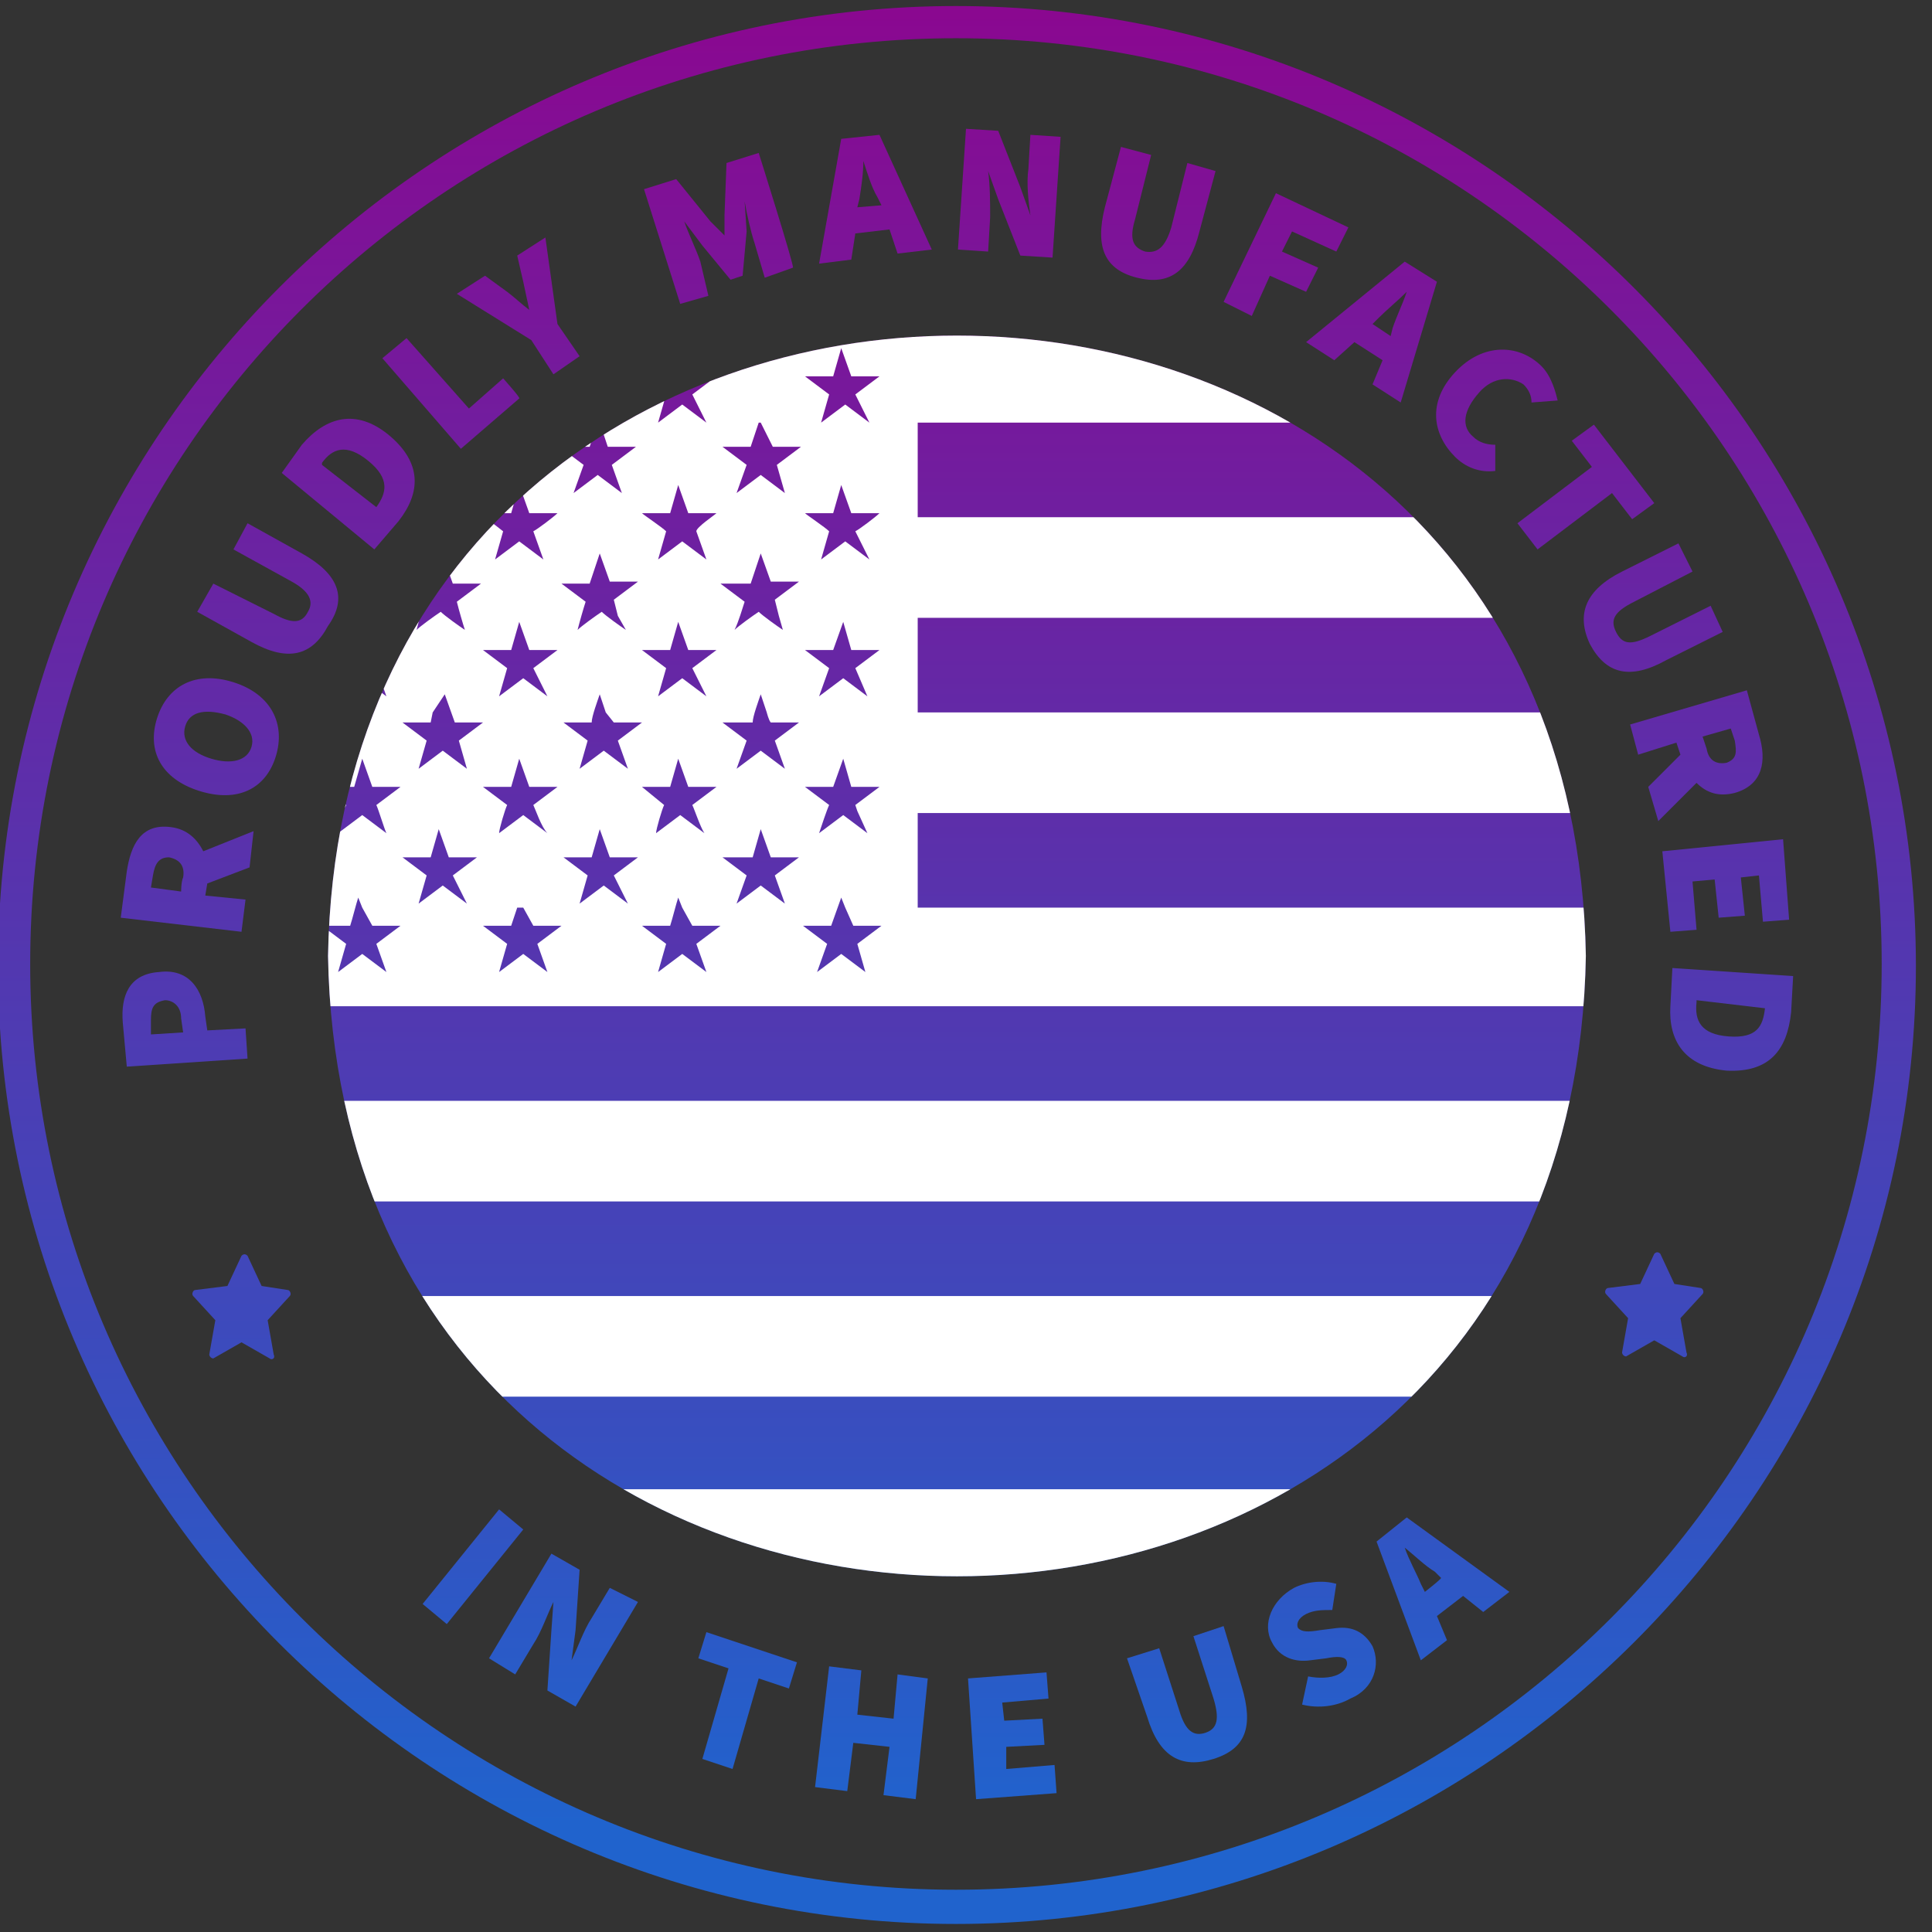 <?xml version="1.0" encoding="utf-8"?>
<!-- Generator: Adobe Illustrator 27.8.0, SVG Export Plug-In . SVG Version: 6.00 Build 0)  -->
<svg version="1.1" id="Layer_1" xmlns="http://www.w3.org/2000/svg" xmlns:xlink="http://www.w3.org/1999/xlink" x="0px" y="0px"
	 viewBox="0 0 96 96" style="enable-background:new 0 0 96 96;" xml:space="preserve">
<rect x="0" y="0" width="96" height="96" fill="#333333" stroke="none"/>
<style type="text/css">
	.st0{fill:url(#SVGID_1_);}
	.st1{fill:url(#SVGID_00000038412789358979934190000010043786738637756350_);}
	.st2{fill:url(#SVGID_00000072959798364752252690000010298853109623867827_);}
	.st3{fill:url(#SVGID_00000181769211816220270280000008791203718596712081_);}
	.st4{fill:url(#SVGID_00000181085479589001009560000008513110437397547154_);}
	.st5{fill:url(#SVGID_00000099636240430972717200000012116952778320669352_);}
	.st6{fill:url(#SVGID_00000163793821396105727920000002894789655653900959_);}
	.st7{fill:url(#SVGID_00000065073579551123958650000015508791282580360350_);}
	.st8{fill:url(#SVGID_00000048468984076758144580000004734066645319479997_);}
	.st9{fill:url(#SVGID_00000062880811340300033110000007347346963652216761_);}
	.st10{fill:url(#SVGID_00000171704111560535364690000012231452510311981501_);}
	.st11{fill:url(#SVGID_00000157278454948622229970000015083417721211187095_);}
	.st12{fill:url(#SVGID_00000027579454098216880220000014516558924107839935_);}
	.st13{fill:url(#SVGID_00000164478696667233957670000010428221871126267779_);}
	.st14{fill:url(#SVGID_00000062876420680460889490000018023277354636406697_);}
	.st15{fill:url(#SVGID_00000018220707725681999650000018320941196059308928_);}
	.st16{fill:url(#SVGID_00000180345016976797793140000011884860212957548451_);}
	.st17{fill:url(#SVGID_00000004522556080361960990000011262355599272703666_);}
	.st18{fill:url(#SVGID_00000152956361204778008170000002096762418231887037_);}
	.st19{fill:url(#SVGID_00000083796971797267357190000001466180558617682109_);}
	.st20{fill:url(#SVGID_00000104708450387110513000000013448067363146766763_);}
	.st21{fill:url(#SVGID_00000080208812045657981030000009677252608377132961_);}
	.st22{fill:url(#SVGID_00000011741138603868248920000016714865083489237172_);}
	.st23{fill:url(#SVGID_00000070095099893081431910000013268386061868945849_);}
	.st24{fill:url(#SVGID_00000096776761849977569910000014695797577615158665_);}
	.st25{fill:url(#SVGID_00000047782136640222116210000018223168890355645582_);}
	.st26{fill:url(#SVGID_00000131362219503095122260000009383144144303668611_);}
	.st27{fill:url(#SVGID_00000162348900244075489260000014132109990245480342_);}
	.st28{fill:url(#SVGID_00000173841083751936788780000017654676890467158185_);}
	.st29{fill:url(#SVGID_00000039117623826295529440000015714293663255918776_);}
	.st30{clip-path:url(#SVGID_00000018209098979212768020000001009968699027116712_);}
	.st31{fill:#FFFFFF;}
</style>
<g>
	<linearGradient id="SVGID_1_" gradientUnits="userSpaceOnUse" x1="47.534" y1="-1.196" x2="47.534" y2="90.793">
		<stop  offset="0" style="stop-color:#8C068F"/>
		<stop  offset="1" style="stop-color:#2063CD"/>
	</linearGradient>
	<path class="st0" d="M47.5,0.3C21.3,0.3-0.1,21.7-0.1,48s21.4,47.6,47.6,47.6S95.2,74.2,95.2,48S73.8,0.3,47.5,0.3z M47.5,93.9
		c-25.3,0-46-20.6-46-46s20.6-46,46-46s46,20.6,46,46S72.9,93.9,47.5,93.9z"/>
	<g>
		
			<linearGradient id="SVGID_00000119089224610734117530000018442881483663203200_" gradientUnits="userSpaceOnUse" x1="9.229" y1="-1.196" x2="9.229" y2="90.793">
			<stop  offset="0" style="stop-color:#8C068F"/>
			<stop  offset="1" style="stop-color:#2063CD"/>
		</linearGradient>
		<path style="fill:url(#SVGID_00000119089224610734117530000018442881483663203200_);" d="M12.2,51.1l-1.9,0.1l-0.1-0.7
			c-0.1-1.3-0.8-2.4-2.3-2.2c-1.5,0.1-1.9,1.2-1.8,2.5L6.3,53l6-0.4L12.2,51.1L12.2,51.1z M7.5,51.4l0-0.7c0-0.6,0.1-0.9,0.7-1
			C8.6,49.7,9,50,9,50.6l0.1,0.7L7.5,51.4L7.5,51.4z"/>
		
			<linearGradient id="SVGID_00000182516100351694807980000009328357435726581437_" gradientUnits="userSpaceOnUse" x1="9.332" y1="-1.196" x2="9.332" y2="90.793">
			<stop  offset="0" style="stop-color:#8C068F"/>
			<stop  offset="1" style="stop-color:#2063CD"/>
		</linearGradient>
		<path style="fill:url(#SVGID_00000182516100351694807980000009328357435726581437_);" d="M12.4,43.1l0.2-1.8l-2.5,1
			c-0.3-0.6-0.8-1.1-1.6-1.2c-1.5-0.2-2,0.9-2.2,2.2l-0.3,2.3l6,0.7l0.2-1.6l-2-0.2l0.1-0.6C10.3,43.9,12.4,43.1,12.4,43.1z M9,44.3
			l-1.5-0.2l0.1-0.6c0.1-0.6,0.3-0.9,0.8-0.9c0.5,0.1,0.8,0.4,0.7,1C9,43.8,9,44.3,9,44.3z"/>
		
			<linearGradient id="SVGID_00000005966400050799879830000013629928638198350517_" gradientUnits="userSpaceOnUse" x1="10.79" y1="-1.196" x2="10.79" y2="90.793">
			<stop  offset="0" style="stop-color:#8C068F"/>
			<stop  offset="1" style="stop-color:#2063CD"/>
		</linearGradient>
		<path style="fill:url(#SVGID_00000005966400050799879830000013629928638198350517_);" d="M11.6,33.9c-1.9-0.6-3.3,0.2-3.8,1.8
			s0.2,3,2.1,3.6c1.9,0.6,3.3-0.1,3.8-1.7S13.5,34.5,11.6,33.9z M12.5,37.1c-0.2,0.7-1,0.9-2,0.6c-1-0.3-1.5-0.9-1.3-1.6
			c0.2-0.7,0.9-0.9,2-0.6C12.1,35.8,12.7,36.4,12.5,37.1L12.5,37.1z"/>
		
			<linearGradient id="SVGID_00000075148772963467399540000003812780207034424961_" gradientUnits="userSpaceOnUse" x1="13.353" y1="-1.196" x2="13.353" y2="90.793">
			<stop  offset="0" style="stop-color:#8C068F"/>
			<stop  offset="1" style="stop-color:#2063CD"/>
		</linearGradient>
		<path style="fill:url(#SVGID_00000075148772963467399540000003812780207034424961_);" d="M15,27.5l-2.7-1.5l-0.7,1.3l2.9,1.6
			c0.9,0.5,1.1,1,0.8,1.5c-0.3,0.6-0.8,0.6-1.7,0.1L10.6,29l-0.8,1.4l2.7,1.5c1.8,1,3,0.7,3.8-0.8C17.3,29.7,16.8,28.5,15,27.5z"/>
		
			<linearGradient id="SVGID_00000177463985521035139060000012248551993075901586_" gradientUnits="userSpaceOnUse" x1="17.285" y1="-1.196" x2="17.285" y2="90.793">
			<stop  offset="0" style="stop-color:#8C068F"/>
			<stop  offset="1" style="stop-color:#2063CD"/>
		</linearGradient>
		<path style="fill:url(#SVGID_00000177463985521035139060000012248551993075901586_);" d="M19.3,21.6c-1.6-1.3-3.1-0.9-4.3,0.5
			L14,23.5l4.6,3.8l1.2-1.4C20.9,24.5,21,23,19.3,21.6z M18.7,25.2L18.7,25.2L16,23.1L16,23c0.5-0.7,1.2-1,2.3-0.1
			C19.4,23.8,19.2,24.5,18.7,25.2z"/>
		
			<linearGradient id="SVGID_00000146459078449931313340000010170086870369490323_" gradientUnits="userSpaceOnUse" x1="22.455" y1="-1.196" x2="22.455" y2="90.793">
			<stop  offset="0" style="stop-color:#8C068F"/>
			<stop  offset="1" style="stop-color:#2063CD"/>
		</linearGradient>
		<path style="fill:url(#SVGID_00000146459078449931313340000010170086870369490323_);" d="M25,18.8l-1.7,1.5l-3.1-3.5l-1.2,1
			l3.9,4.5l2.9-2.5C25.9,19.8,25,18.8,25,18.8z"/>
		
			<linearGradient id="SVGID_00000093893068187718433200000005550927515470139046_" gradientUnits="userSpaceOnUse" x1="25.779" y1="-1.196" x2="25.779" y2="90.793">
			<stop  offset="0" style="stop-color:#8C068F"/>
			<stop  offset="1" style="stop-color:#2063CD"/>
		</linearGradient>
		<path style="fill:url(#SVGID_00000093893068187718433200000005550927515470139046_);" d="M27.7,16.1l-0.6-4.3l-1.4,0.9L26,14
			c0.1,0.5,0.2,0.9,0.3,1.4l0,0c-0.4-0.3-0.7-0.6-1.1-0.9l-1.1-0.8l-1.4,0.9l3.7,2.3l1.1,1.7l1.3-0.9L27.7,16.1L27.7,16.1z"/>
		
			<linearGradient id="SVGID_00000011751962156769281870000016409246362389977264_" gradientUnits="userSpaceOnUse" x1="35.792" y1="-1.196" x2="35.792" y2="90.793">
			<stop  offset="0" style="stop-color:#8C068F"/>
			<stop  offset="1" style="stop-color:#2063CD"/>
		</linearGradient>
		<path style="fill:url(#SVGID_00000011751962156769281870000016409246362389977264_);" d="M37.7,7.6l-1.6,0.5L36,10.7l0,1h0
			L35.3,11l-1.7-2.1l-1.6,0.5l1.8,5.7l1.4-0.4L34.8,13c-0.2-0.6-0.6-1.4-0.8-2h0l0.9,1.2l1.4,1.7l0.6-0.2l0.2-2.2L37,10h0
			c0.1,0.6,0.3,1.5,0.5,2.1l0.5,1.7l1.4-0.5C39.5,13.3,37.7,7.6,37.7,7.6z"/>
		
			<linearGradient id="SVGID_00000078022021890014296880000012032478415324359297_" gradientUnits="userSpaceOnUse" x1="43.434" y1="-1.196" x2="43.434" y2="90.793">
			<stop  offset="0" style="stop-color:#8C068F"/>
			<stop  offset="1" style="stop-color:#2063CD"/>
		</linearGradient>
		<path style="fill:url(#SVGID_00000078022021890014296880000012032478415324359297_);" d="M43.7,6.7l-1.9,0.2l-1.1,6.2l1.6-0.2
			l0.2-1.3l1.7-0.2l0.4,1.2l1.7-0.2L43.7,6.7L43.7,6.7z M42.6,10.3l0.1-0.4c0.1-0.6,0.2-1.3,0.2-1.9h0c0.2,0.6,0.4,1.3,0.7,1.8
			l0.2,0.4L42.6,10.3z"/>
		
			<linearGradient id="SVGID_00000103259942487881561920000015162747360736434849_" gradientUnits="userSpaceOnUse" x1="50.06" y1="-1.196" x2="50.06" y2="90.793">
			<stop  offset="0" style="stop-color:#8C068F"/>
			<stop  offset="1" style="stop-color:#2063CD"/>
		</linearGradient>
		<path style="fill:url(#SVGID_00000103259942487881561920000015162747360736434849_);" d="M51.2,6.7l-0.1,1.7
			c-0.1,0.7,0,1.6,0.1,2.3h0l-0.5-1.4l-1.1-2.8l-1.6-0.1l-0.4,6l1.5,0.1l0.1-1.7c0-0.7,0-1.6-0.1-2.3h0l0.5,1.4l1.1,2.8l1.6,0.1
			l0.4-6C52.7,6.8,51.2,6.7,51.2,6.7z"/>
		
			<linearGradient id="SVGID_00000088844248630124632280000006657612506926738607_" gradientUnits="userSpaceOnUse" x1="57.648" y1="-1.196" x2="57.648" y2="90.793">
			<stop  offset="0" style="stop-color:#8C068F"/>
			<stop  offset="1" style="stop-color:#2063CD"/>
		</linearGradient>
		<path style="fill:url(#SVGID_00000088844248630124632280000006657612506926738607_);" d="M59,8.1l-0.8,3.2c-0.3,1-0.7,1.3-1.3,1.2
			c-0.6-0.2-0.8-0.6-0.5-1.6l0.8-3.2l-1.5-0.4l-0.8,3c-0.5,2,0,3.1,1.6,3.5c1.6,0.4,2.6-0.3,3.1-2.3l0.8-3L59,8.1z"/>
		
			<linearGradient id="SVGID_00000040535550966692426300000006972804985507284898_" gradientUnits="userSpaceOnUse" x1="63.871" y1="-1.196" x2="63.871" y2="90.793">
			<stop  offset="0" style="stop-color:#8C068F"/>
			<stop  offset="1" style="stop-color:#2063CD"/>
		</linearGradient>
		<path style="fill:url(#SVGID_00000040535550966692426300000006972804985507284898_);" d="M66.4,12.5l0.6-1.2l-3.6-1.7L60.8,15
			l1.4,0.7l0.9-2l1.8,0.8l0.6-1.2l-1.8-0.8l0.5-1L66.4,12.5L66.4,12.5z"/>
		
			<linearGradient id="SVGID_00000139995842039546704900000012587533460612442254_" gradientUnits="userSpaceOnUse" x1="68.16" y1="-1.196" x2="68.16" y2="90.793">
			<stop  offset="0" style="stop-color:#8C068F"/>
			<stop  offset="1" style="stop-color:#2063CD"/>
		</linearGradient>
		<path style="fill:url(#SVGID_00000139995842039546704900000012587533460612442254_);" d="M69.8,13l-4.9,4l1.4,0.9l1-0.9l1.4,0.9
			l-0.5,1.2l1.4,0.9l1.8-6L69.8,13L69.8,13z M69.2,16.3l-0.1,0.4l-0.9-0.6l0.3-0.3c0.4-0.4,1-0.9,1.4-1.3l0,0
			C69.7,15.1,69.4,15.7,69.2,16.3z"/>
		
			<linearGradient id="SVGID_00000029009978216829712130000018429891017274508427_" gradientUnits="userSpaceOnUse" x1="74.332" y1="-1.196" x2="74.332" y2="90.793">
			<stop  offset="0" style="stop-color:#8C068F"/>
			<stop  offset="1" style="stop-color:#2063CD"/>
		</linearGradient>
		<path style="fill:url(#SVGID_00000029009978216829712130000018429891017274508427_);" d="M76.6,18.2c-1.1-1.1-2.9-1.2-4.3,0.3
			c-1.4,1.5-1.1,3.1,0,4.2c0.5,0.5,1.2,0.8,2,0.7l0-1.3c-0.4,0-0.8-0.1-1.1-0.4c-0.6-0.5-0.5-1.3,0.3-2.2c0.7-0.8,1.6-0.8,2.2-0.4
			c0.3,0.3,0.4,0.6,0.4,0.9l1.3-0.1C77.3,19.5,77.1,18.7,76.6,18.2z"/>
		
			<linearGradient id="SVGID_00000084529157605551372300000013452937000535187859_" gradientUnits="userSpaceOnUse" x1="78.71" y1="-1.196" x2="78.71" y2="90.793">
			<stop  offset="0" style="stop-color:#8C068F"/>
			<stop  offset="1" style="stop-color:#2063CD"/>
		</linearGradient>
		<path style="fill:url(#SVGID_00000084529157605551372300000013452937000535187859_);" d="M79.2,21.1l-1.1,0.8l1,1.3L75.4,26l1,1.3
			l3.7-2.8l1,1.3l1.1-0.8L79.2,21.1L79.2,21.1z"/>
		
			<linearGradient id="SVGID_00000085243066101201283050000009741639630275922327_" gradientUnits="userSpaceOnUse" x1="82.21" y1="-1.196" x2="82.21" y2="90.793">
			<stop  offset="0" style="stop-color:#8C068F"/>
			<stop  offset="1" style="stop-color:#2063CD"/>
		</linearGradient>
		<path style="fill:url(#SVGID_00000085243066101201283050000009741639630275922327_);" d="M85,30.1L82,31.6c-1,0.5-1.4,0.4-1.7-0.2
			c-0.3-0.6-0.1-1,0.9-1.5l2.9-1.5l-0.7-1.4l-2.8,1.4c-1.8,0.9-2.3,2.1-1.6,3.6c0.8,1.5,2,1.8,3.8,0.8l2.8-1.4L85,30.1L85,30.1z"/>
		
			<linearGradient id="SVGID_00000050643279856975057990000007517250919329949835_" gradientUnits="userSpaceOnUse" x1="84.282" y1="-1.196" x2="84.282" y2="90.793">
			<stop  offset="0" style="stop-color:#8C068F"/>
			<stop  offset="1" style="stop-color:#2063CD"/>
		</linearGradient>
		<path style="fill:url(#SVGID_00000050643279856975057990000007517250919329949835_);" d="M87.4,36.5l-0.6-2.2L81,36l0.4,1.5
			l1.9-0.6l0.2,0.6l-1.6,1.6l0.5,1.7l1.9-1.9c0.5,0.5,1.1,0.7,1.9,0.5C87.6,39,87.8,37.8,87.4,36.5z M85.8,37.9
			c-0.5,0.1-0.9-0.1-1-0.7l-0.2-0.6l1.4-0.4l0.2,0.6C86.3,37.4,86.3,37.7,85.8,37.9z"/>
		
			<linearGradient id="SVGID_00000012453318027808527020000010436753737166858653_" gradientUnits="userSpaceOnUse" x1="85.781" y1="-1.196" x2="85.781" y2="90.793">
			<stop  offset="0" style="stop-color:#8C068F"/>
			<stop  offset="1" style="stop-color:#2063CD"/>
		</linearGradient>
		<path style="fill:url(#SVGID_00000012453318027808527020000010436753737166858653_);" d="M88.6,41.7l-6,0.6l0.4,4l1.3-0.1
			l-0.2-2.4l1.1-0.1l0.2,1.9l1.3-0.1l-0.2-1.9l0.9-0.1l0.2,2.3l1.3-0.1L88.6,41.7L88.6,41.7z"/>
		
			<linearGradient id="SVGID_00000028300307997054428500000014559907828751336323_" gradientUnits="userSpaceOnUse" x1="85.994" y1="-1.196" x2="85.994" y2="90.793">
			<stop  offset="0" style="stop-color:#8C068F"/>
			<stop  offset="1" style="stop-color:#2063CD"/>
		</linearGradient>
		<path style="fill:url(#SVGID_00000028300307997054428500000014559907828751336323_);" d="M83.1,48.1l-0.1,1.9
			c-0.1,1.7,0.7,3,2.8,3.2c2.1,0.1,3-1,3.2-2.9l0.1-1.8C89.1,48.5,83.1,48.1,83.1,48.1z M87.7,50.1c-0.1,0.9-0.4,1.5-1.8,1.4
			c-1.4-0.1-1.7-0.8-1.6-1.7v-0.1L87.7,50.1L87.7,50.1L87.7,50.1z"/>
	</g>
	<g>
		
			<linearGradient id="SVGID_00000056409978377067350750000002450934553638528920_" gradientUnits="userSpaceOnUse" x1="23.491" y1="-1.196" x2="23.491" y2="90.793">
			<stop  offset="0" style="stop-color:#8C068F"/>
			<stop  offset="1" style="stop-color:#2063CD"/>
		</linearGradient>
		<path style="fill:url(#SVGID_00000056409978377067350750000002450934553638528920_);" d="M24.8,75L21,79.7l1.2,1L26,76L24.8,75z"
			/>
		
			<linearGradient id="SVGID_00000135662912572782144550000012910369358202818977_" gradientUnits="userSpaceOnUse" x1="28.024" y1="-1.196" x2="28.024" y2="90.793">
			<stop  offset="0" style="stop-color:#8C068F"/>
			<stop  offset="1" style="stop-color:#2063CD"/>
		</linearGradient>
		<path style="fill:url(#SVGID_00000135662912572782144550000012910369358202818977_);" d="M30.3,78.9l-0.9,1.5
			c-0.4,0.6-0.7,1.5-1,2.1l0,0l0.2-1.5l0.2-3l-1.4-0.8l-3.1,5.2l1.3,0.8l0.9-1.5c0.4-0.6,0.7-1.5,1-2.1l0,0L27.4,81l-0.2,3l1.4,0.8
			l3.1-5.2L30.3,78.9L30.3,78.9z"/>
		
			<linearGradient id="SVGID_00000007417490063540735390000004042991742894908844_" gradientUnits="userSpaceOnUse" x1="37.172" y1="-1.196" x2="37.172" y2="90.793">
			<stop  offset="0" style="stop-color:#8C068F"/>
			<stop  offset="1" style="stop-color:#2063CD"/>
		</linearGradient>
		<path style="fill:url(#SVGID_00000007417490063540735390000004042991742894908844_);" d="M35.1,81.1l-0.4,1.3l1.5,0.5l-1.3,4.5
			l1.5,0.5l1.3-4.5l1.5,0.5l0.4-1.3L35.1,81.1L35.1,81.1z"/>
		
			<linearGradient id="SVGID_00000140710706280449095450000000725948006894067624_" gradientUnits="userSpaceOnUse" x1="43.346" y1="-1.196" x2="43.346" y2="90.793">
			<stop  offset="0" style="stop-color:#8C068F"/>
			<stop  offset="1" style="stop-color:#2063CD"/>
		</linearGradient>
		<path style="fill:url(#SVGID_00000140710706280449095450000000725948006894067624_);" d="M44.6,83.2l-0.2,2.2l-1.8-0.2l0.2-2.2
			l-1.6-0.2l-0.7,6l1.6,0.2l0.3-2.4l1.8,0.2l-0.3,2.4l1.6,0.2l0.6-6L44.6,83.2z"/>
		
			<linearGradient id="SVGID_00000050654609087678250340000016638471036207997880_" gradientUnits="userSpaceOnUse" x1="50.32" y1="-1.196" x2="50.32" y2="90.793">
			<stop  offset="0" style="stop-color:#8C068F"/>
			<stop  offset="1" style="stop-color:#2063CD"/>
		</linearGradient>
		<path style="fill:url(#SVGID_00000050654609087678250340000016638471036207997880_);" d="M52.4,87.7L50,87.9L50,86.8l1.9-0.1
			l-0.1-1.3l-1.9,0.1l-0.1-0.9l2.3-0.2L52,83.1l-3.9,0.3l0.4,6l4-0.3L52.4,87.7L52.4,87.7z"/>
		
			<linearGradient id="SVGID_00000141439820219486563170000009389493951407739821_" gradientUnits="userSpaceOnUse" x1="58.972" y1="-1.196" x2="58.972" y2="90.793">
			<stop  offset="0" style="stop-color:#8C068F"/>
			<stop  offset="1" style="stop-color:#2063CD"/>
		</linearGradient>
		<path style="fill:url(#SVGID_00000141439820219486563170000009389493951407739821_);" d="M61.7,83.8l-0.9-3l-1.5,0.5l1,3.1
			c0.3,1,0.2,1.5-0.4,1.7c-0.6,0.2-1-0.1-1.3-1.1l-1-3.1L56,82.4l1,2.9c0.6,2,1.7,2.6,3.3,2.1C61.9,86.9,62.3,85.8,61.7,83.8
			L61.7,83.8z"/>
		
			<linearGradient id="SVGID_00000016785380535437460130000006364680094026841007_" gradientUnits="userSpaceOnUse" x1="65.647" y1="-1.196" x2="65.647" y2="90.793">
			<stop  offset="0" style="stop-color:#8C068F"/>
			<stop  offset="1" style="stop-color:#2063CD"/>
		</linearGradient>
		<path style="fill:url(#SVGID_00000016785380535437460130000006364680094026841007_);" d="M68.2,81.8c-0.4-0.7-1-1-1.8-0.9L65.6,81
			c-0.6,0.1-0.9,0.1-1.1-0.1c-0.1-0.2,0-0.5,0.4-0.7c0.4-0.2,0.8-0.2,1.3-0.2l0.2-1.3c-0.7-0.2-1.5-0.1-2.1,0.2
			c-1.1,0.6-1.6,1.8-1.1,2.7c0.4,0.8,1.2,1,1.9,0.9l0.8-0.1c0.5-0.1,0.9-0.1,1,0.1c0.1,0.2,0,0.5-0.4,0.7c-0.4,0.2-1,0.2-1.5,0.1
			l-0.3,1.4c0.8,0.2,1.7,0.1,2.4-0.3C68.3,83.9,68.6,82.7,68.2,81.8z"/>
		
			<linearGradient id="SVGID_00000171713433142361586520000016485260733376276373_" gradientUnits="userSpaceOnUse" x1="71.673" y1="-1.196" x2="71.673" y2="90.793">
			<stop  offset="0" style="stop-color:#8C068F"/>
			<stop  offset="1" style="stop-color:#2063CD"/>
		</linearGradient>
		<path style="fill:url(#SVGID_00000171713433142361586520000016485260733376276373_);" d="M69.9,75.4l-1.5,1.2l2.2,5.9l1.3-1
			l-0.5-1.2l1.3-1l1,0.8l1.3-1L69.9,75.4L69.9,75.4z M70.8,79.1l-0.2-0.4c-0.2-0.5-0.6-1.2-0.8-1.8l0,0c0.5,0.4,1,0.9,1.5,1.2
			l0.3,0.3C71.7,78.4,70.8,79.1,70.8,79.1z"/>
	</g>
	
		<linearGradient id="SVGID_00000165211804856567858970000010005144110942290604_" gradientUnits="userSpaceOnUse" x1="12.156" y1="-1.196" x2="12.156" y2="90.793">
		<stop  offset="0" style="stop-color:#8C068F"/>
		<stop  offset="1" style="stop-color:#2063CD"/>
	</linearGradient>
	<path style="fill:url(#SVGID_00000165211804856567858970000010005144110942290604_);" d="M13,63.9l-0.7-1.5c-0.1-0.1-0.2-0.1-0.3,0
		l-0.7,1.5l-1.6,0.2c-0.1,0-0.2,0.2-0.1,0.3l1.1,1.2l-0.3,1.7c0,0.1,0.1,0.2,0.2,0.2l1.4-0.8l1.4,0.8c0.1,0.1,0.3,0,0.2-0.2
		l-0.3-1.7l1.1-1.2c0.1-0.1,0-0.3-0.1-0.3L13,63.9L13,63.9z"/>
	
		<linearGradient id="SVGID_00000076572199446056008330000013929975720323921292_" gradientUnits="userSpaceOnUse" x1="82.374" y1="-1.196" x2="82.374" y2="90.793">
		<stop  offset="0" style="stop-color:#8C068F"/>
		<stop  offset="1" style="stop-color:#2063CD"/>
	</linearGradient>
	<path style="fill:url(#SVGID_00000076572199446056008330000013929975720323921292_);" d="M83.2,63.8l-0.7-1.5
		c-0.1-0.1-0.2-0.1-0.3,0l-0.7,1.5l-1.6,0.2c-0.1,0-0.2,0.2-0.1,0.3l1.1,1.2l-0.3,1.7c0,0.1,0.1,0.2,0.2,0.2l1.4-0.8l1.4,0.8
		c0.1,0.1,0.3,0,0.2-0.2l-0.3-1.7l1.1-1.2c0.1-0.1,0-0.3-0.1-0.3L83.2,63.8L83.2,63.8z"/>
</g>
<g>
	<defs>
		<path id="SVGID_00000003066828320559161540000009969583179913011332_" d="M78.8,47.5c-0.7,41.1-61.8,41.1-62.5,0
			C17,6.4,78.1,6.4,78.8,47.5z"/>
	</defs>
	
		<linearGradient id="SVGID_00000114762539025761790970000007311599340695613058_" gradientUnits="userSpaceOnUse" x1="47.534" y1="1.846" x2="47.534" y2="91.107">
		<stop  offset="0" style="stop-color:#8C068F"/>
		<stop  offset="1" style="stop-color:#2063CD"/>
	</linearGradient>
	
		<use xlink:href="#SVGID_00000003066828320559161540000009969583179913011332_"  style="overflow:visible;fill:url(#SVGID_00000114762539025761790970000007311599340695613058_);"/>
	<clipPath id="SVGID_00000070113391954194881280000016903852770835463598_">
		<use xlink:href="#SVGID_00000003066828320559161540000009969583179913011332_"  style="overflow:visible;"/>
	</clipPath>
	<g style="clip-path:url(#SVGID_00000070113391954194881280000016903852770835463598_);">
		<path class="st31" d="M117.3,54.7v5H-2.1v-5H117.3z M-2.1,69.4h119.4v-5H-2.1V69.4z M-2.1,78.8v0.2h119.4v-5H-2.1
			C-2.1,74.1-2.1,78.8-2.1,78.8z M45.6,50H-2.1V16h119.4v5H45.6v4.7h71.7v5H45.6v4.7h71.7v5H45.6v4.7h71.7V50L45.6,50L45.6,50
			L45.6,50z M9.1,40c-0.1,0.2-0.4,1.1-0.5,1.4l1.2-0.9l1.2,0.9c-0.1-0.2-0.4-1.2-0.5-1.4l1.2-0.9h-1.4l-0.5-1.4l-0.4,1.4H7.9L9.1,40
			L9.1,40z M8.1,25.7l0.9,0.7l-0.5,1.4l1.2-0.9l1.2,0.9l-0.5-1.4c0.2-0.1,1-0.7,1.2-0.9h-1.4l-0.5-1.4l-0.4,1.4H7.9L8.1,25.7
			L8.1,25.7z M10.5,19.6l1.2-0.9h-1.4l-0.5-1.4l-0.4,1.4H7.9l1.2,0.9l-0.5,1.4l1.2-0.9l1.2,0.9L10.5,19.6L10.5,19.6z M18.6,19.6
			l1.2-0.9h-1.4l-0.5-1.4l-0.4,1.4H16l1.2,0.9l-0.4,1.4l1.2-0.9l1.2,0.9C19.1,20.9,18.6,19.6,18.6,19.6z M26.5,19.6l1.2-0.9h-1.4
			l-0.5-1.4l-0.4,1.4h-1.4l1.2,0.9l-0.4,1.4l1.2-0.9l1.2,0.9L26.5,19.6z M34.4,19.6l1.2-0.9h-1.4l-0.5-1.4l-0.4,1.4h-1.4l1.2,0.9
			l-0.4,1.4l1.2-0.9l1.2,0.9L34.4,19.6z M35.6,25.5h-1.4l-0.5-1.4l-0.4,1.4h-1.4c0.1,0.1,1,0.7,1.2,0.9l-0.4,1.4l1.2-0.9l1.2,0.9
			l-0.5-1.4C34.6,26.2,35.5,25.6,35.6,25.5z M33.9,45.1l-0.2-0.5c-0.1,0.3-0.3,1.1-0.4,1.4h-1.4l1.2,0.9l-0.4,1.4l1.2-0.9l1.2,0.9
			l-0.5-1.4l1.2-0.9h-1.4L33.9,45.1z M26,45.1h-0.3L25.4,46h-1.4l1.2,0.9l-0.4,1.4l1.2-0.9l1.2,0.9l-0.5-1.4l1.2-0.9h-1.4L26,45.1z
			 M18,45.1l-0.2-0.5c-0.1,0.3-0.3,1.1-0.4,1.4H16l1.2,0.9l-0.4,1.4l1.2-0.9l1.2,0.9l-0.5-1.4l1.2-0.9h-1.4L18,45.1z M17.2,40
			c-0.1,0.2-0.4,1.2-0.4,1.4l1.2-0.9l1.2,0.9c-0.1-0.2-0.4-1.2-0.5-1.4l1.2-0.9h-1.4l-0.5-1.4l-0.4,1.4H16L17.2,40z M16.2,25.7
			l0.9,0.7l-0.4,1.4l1.2-0.9l1.2,0.9l-0.5-1.4c0.2-0.1,1-0.7,1.2-0.9h-1.4l-0.5-1.4l-0.4,1.4H16L16.2,25.7L16.2,25.7z M24.1,25.7
			l0.9,0.7l-0.4,1.4l1.2-0.9l1.2,0.9l-0.5-1.4c0.2-0.1,1-0.7,1.2-0.9h-1.4l-0.5-1.4l-0.4,1.4h-1.4L24.1,25.7L24.1,25.7z M30.5,43.5
			l1.2-0.9h-1.4l-0.5-1.4l-0.4,1.4h-1.4l1.2,0.9l-0.4,1.4l1.2-0.9l1.2,0.9L30.5,43.5z M26.5,40l1.2-0.9h-1.4l-0.5-1.4l-0.4,1.4h-1.4
			l1.2,0.9c-0.1,0.2-0.4,1.2-0.4,1.4l1.2-0.9l1.2,0.9C26.9,41.1,26.6,40.2,26.5,40z M22.5,43.5l1.2-0.9h-1.4l-0.5-1.4l-0.4,1.4h-1.4
			l1.2,0.9l-0.4,1.4l1.2-0.9l1.2,0.9L22.5,43.5L22.5,43.5z M26.5,33.2l1.2-0.9h-1.4l-0.5-1.4l-0.4,1.4h-1.4l1.2,0.9l-0.4,1.4
			l1.2-0.9l1.2,0.9L26.5,33.2z M21.1,29.9c-0.1,0.3-0.3,1-0.4,1.4c0.2-0.2,0.9-0.7,1.2-0.9c0.2,0.2,0.9,0.7,1.2,0.9
			c-0.1-0.3-0.3-1-0.4-1.4l1.2-0.9h-1.4l-0.5-1.4L21.4,29h-1.4L21.1,29.9L21.1,29.9z M16,32.3l1.2,0.9l-0.4,1.4l1.2-0.9l1.2,0.9
			l-0.5-1.4l1.2-0.9h-1.4l-0.5-1.4l-0.4,1.4H16z M21.5,35.4l-0.1,0.5h-1.4l1.2,0.9l-0.4,1.4l1.2-0.9l1.2,0.9l-0.4-1.4l1.2-0.9h-1.4
			c-0.1-0.3-0.4-1.1-0.5-1.4L21.5,35.4L21.5,35.4z M12,42.6l1.2,0.9l-0.5,1.4l1.2-0.9l1.2,0.9l-0.4-1.4l1.2-0.9h-1.4l-0.4-1.4
			l-0.5,1.4H12z M38.5,43.5l1.2-0.9h-1.4l-0.5-1.4l-0.4,1.4h-1.5l1.2,0.9l-0.5,1.4l1.2-0.9l1.2,0.9L38.5,43.5L38.5,43.5z M34.4,40
			l1.2-0.9h-1.4l-0.5-1.4l-0.4,1.4h-1.4L33,40c-0.1,0.2-0.4,1.2-0.4,1.4l1.2-0.9l1.2,0.9C34.8,41.1,34.5,40.2,34.4,40z M30.1,35.4
			l-0.3-0.9c-0.1,0.3-0.4,1.1-0.4,1.4h-1.4l1.2,0.9l-0.4,1.4l1.2-0.9l1.2,0.9l-0.5-1.4l1.2-0.9h-1.4L30.1,35.4L30.1,35.4z
			 M34.4,33.2l1.2-0.9h-1.4l-0.5-1.4l-0.4,1.4h-1.4l1.2,0.9l-0.4,1.4l1.2-0.9l1.2,0.9L34.4,33.2z M30.7,30.6l-0.2-0.8l1.2-0.9h-1.4
			l-0.5-1.4L29.3,29h-1.4l1.2,0.9c-0.1,0.3-0.3,1-0.4,1.4c0.2-0.2,0.9-0.7,1.2-0.9c0.2,0.2,0.9,0.7,1.2,0.9L30.7,30.6z M29.7,21
			l-0.4,1.2h-1.5l1.2,0.9l-0.5,1.4l1.2-0.9l1.2,0.9l-0.5-1.4l1.2-0.9h-1.4L29.8,21H29.7L29.7,21z M21.9,21l-0.1-0.2
			c0,0.1-0.4,1.3-0.4,1.4h-1.4l1.2,0.9l-0.4,1.4l1.2-0.9l1.2,0.9L22.5,23l1.2-0.9h-1.4L21.9,21L21.9,21z M13.9,21l-0.1-0.2
			c0,0.1-0.4,1.3-0.5,1.4H12l1.2,0.9l-0.5,1.4l1.2-0.9l1.2,0.9L14.6,23l1.2-0.9h-1.4L13.9,21L13.9,21z M13.1,29.9
			c-0.1,0.3-0.3,1-0.5,1.4c0.2-0.2,0.9-0.7,1.2-0.9c0.2,0.2,0.9,0.7,1.2,0.9c-0.1-0.3-0.3-1-0.4-1.4l1.2-0.9h-1.4l-0.4-1.4L13.4,29
			H12L13.1,29.9z M7.9,32.3l1.2,0.9l-0.5,1.4l1.2-0.9l1.2,0.9l-0.5-1.4l1.2-0.9h-1.4l-0.5-1.4l-0.4,1.4H7.9L7.9,32.3z M13.5,35.4
			l-0.2,0.5H12l1.2,0.9l-0.5,1.4l1.2-0.9l1.2,0.9l-0.4-1.4l1.2-0.9h-1.4c-0.1-0.3-0.3-1.1-0.4-1.4L13.5,35.4L13.5,35.4z M4,42.6
			l1.2,0.9l-0.5,1.4L5.9,44l1.2,0.9l-0.5-1.4l1.2-0.9H6.3l-0.4-1.4l-0.5,1.4H4L4,42.6z M7.9,46l1.2,0.9l-0.5,1.4l1.2-0.9l1.2,0.9
			l-0.5-1.4l1.2-0.9h-1.4c-0.1-0.3-0.3-1.1-0.5-1.4c-0.1,0.3-0.3,1.1-0.4,1.4H7.9L7.9,46z M42,45.1l-0.2-0.5
			c-0.1,0.3-0.4,1.1-0.5,1.4h-1.4l1.2,0.9l-0.5,1.4l1.2-0.9l1.2,0.9l-0.4-1.4l1.2-0.9h-1.4L42,45.1z M42.6,40.3L42.5,40l1.2-0.9
			h-1.4l-0.4-1.4l-0.5,1.4h-1.4l1.2,0.9c-0.1,0.2-0.4,1.1-0.5,1.4l1.2-0.9l1.2,0.9L42.6,40.3z M38.1,35.4l-0.3-0.9
			c-0.1,0.3-0.4,1.1-0.4,1.4h-1.5l1.2,0.9l-0.5,1.4l1.2-0.9l1.2,0.9l-0.5-1.4l1.2-0.9h-1.4C38.2,35.8,38.1,35.4,38.1,35.4z
			 M42.5,33.2l1.2-0.9h-1.4l-0.4-1.4l-0.5,1.4h-1.4l1.2,0.9l-0.5,1.4l1.2-0.9l1.2,0.9L42.5,33.2z M38.7,30.6l-0.2-0.8l1.2-0.9h-1.4
			l-0.5-1.4L37.3,29h-1.5l1.2,0.9c-0.1,0.3-0.3,1-0.5,1.4c0.2-0.2,0.9-0.7,1.2-0.9c0.2,0.2,0.9,0.7,1.2,0.9L38.7,30.6L38.7,30.6z
			 M42.5,26.4c0.2-0.1,1-0.7,1.2-0.9h-1.4l-0.5-1.4l-0.4,1.4h-1.4c0.1,0.1,1,0.7,1.2,0.9l-0.4,1.4l1.2-0.9l1.2,0.9L42.5,26.4
			L42.5,26.4z M37.8,21h-0.1l-0.4,1.2h-1.4l1.2,0.9l-0.5,1.4l1.2-0.9l1.2,0.9l-0.4-1.4l1.2-0.9h-1.4L37.8,21L37.8,21z M42.5,19.6
			l1.2-0.9h-1.4l-0.5-1.4l-0.4,1.4h-1.4l1.2,0.9l-0.4,1.4l1.2-0.9l1.2,0.9L42.5,19.6L42.5,19.6z M2.7,19.6l1.2-0.9H2.4L2,17.3
			l-0.5,1.4H0.1l1.2,0.9l-0.5,1.4L2,20.1l1.2,0.9C3.1,20.9,2.7,19.6,2.7,19.6z M5.8,21l-0.4,1.2H4L5.2,23l-0.5,1.4l1.2-0.9l1.2,0.9
			L6.6,23l1.2-0.9H6.3c0-0.1-0.4-1.3-0.4-1.4L5.8,21L5.8,21z M0.3,25.7l0.9,0.7l-0.5,1.4L2,26.9l1.2,0.9l-0.4-1.4
			c0.2-0.1,1-0.7,1.2-0.9H2.4L2,24.1l-0.5,1.4H0.1L0.3,25.7L0.3,25.7z M5.2,29.9c-0.1,0.3-0.3,1-0.5,1.4c0.2-0.2,0.9-0.7,1.2-0.9
			c0.2,0.2,0.9,0.7,1.2,0.9c-0.1-0.3-0.4-1-0.5-1.4L7.8,29H6.3l-0.4-1.4L5.4,29H4L5.2,29.9L5.2,29.9z M2.7,33.2l1.2-0.9H2.4L2,30.9
			l-0.5,1.4H0.1l1.2,0.9l-0.5,1.4L2,33.7l1.2,0.9L2.7,33.2z M5.6,35.4l-0.2,0.5H4l1.2,0.9l-0.5,1.4l1.2-0.9l1.2,0.9l-0.5-1.4
			l1.2-0.9H6.3c-0.1-0.3-0.3-1.1-0.4-1.4C5.9,34.4,5.6,35.4,5.6,35.4z M1.2,40c-0.1,0.2-0.4,1.1-0.5,1.4L2,40.5l1.2,0.9
			C3,41.1,2.7,40.2,2.7,40l1.2-0.9H2.4L2,37.8l-0.5,1.4H0.1L1.2,40z M1.8,45.1L1.5,46H0.1l1.2,0.9l-0.5,1.4L2,47.3l1.2,0.9l-0.4-1.4
			L3.8,46H2.4C2.3,45.6,2,44.9,2,44.6L1.8,45.1z"/>
	</g>
</g>
</svg>
